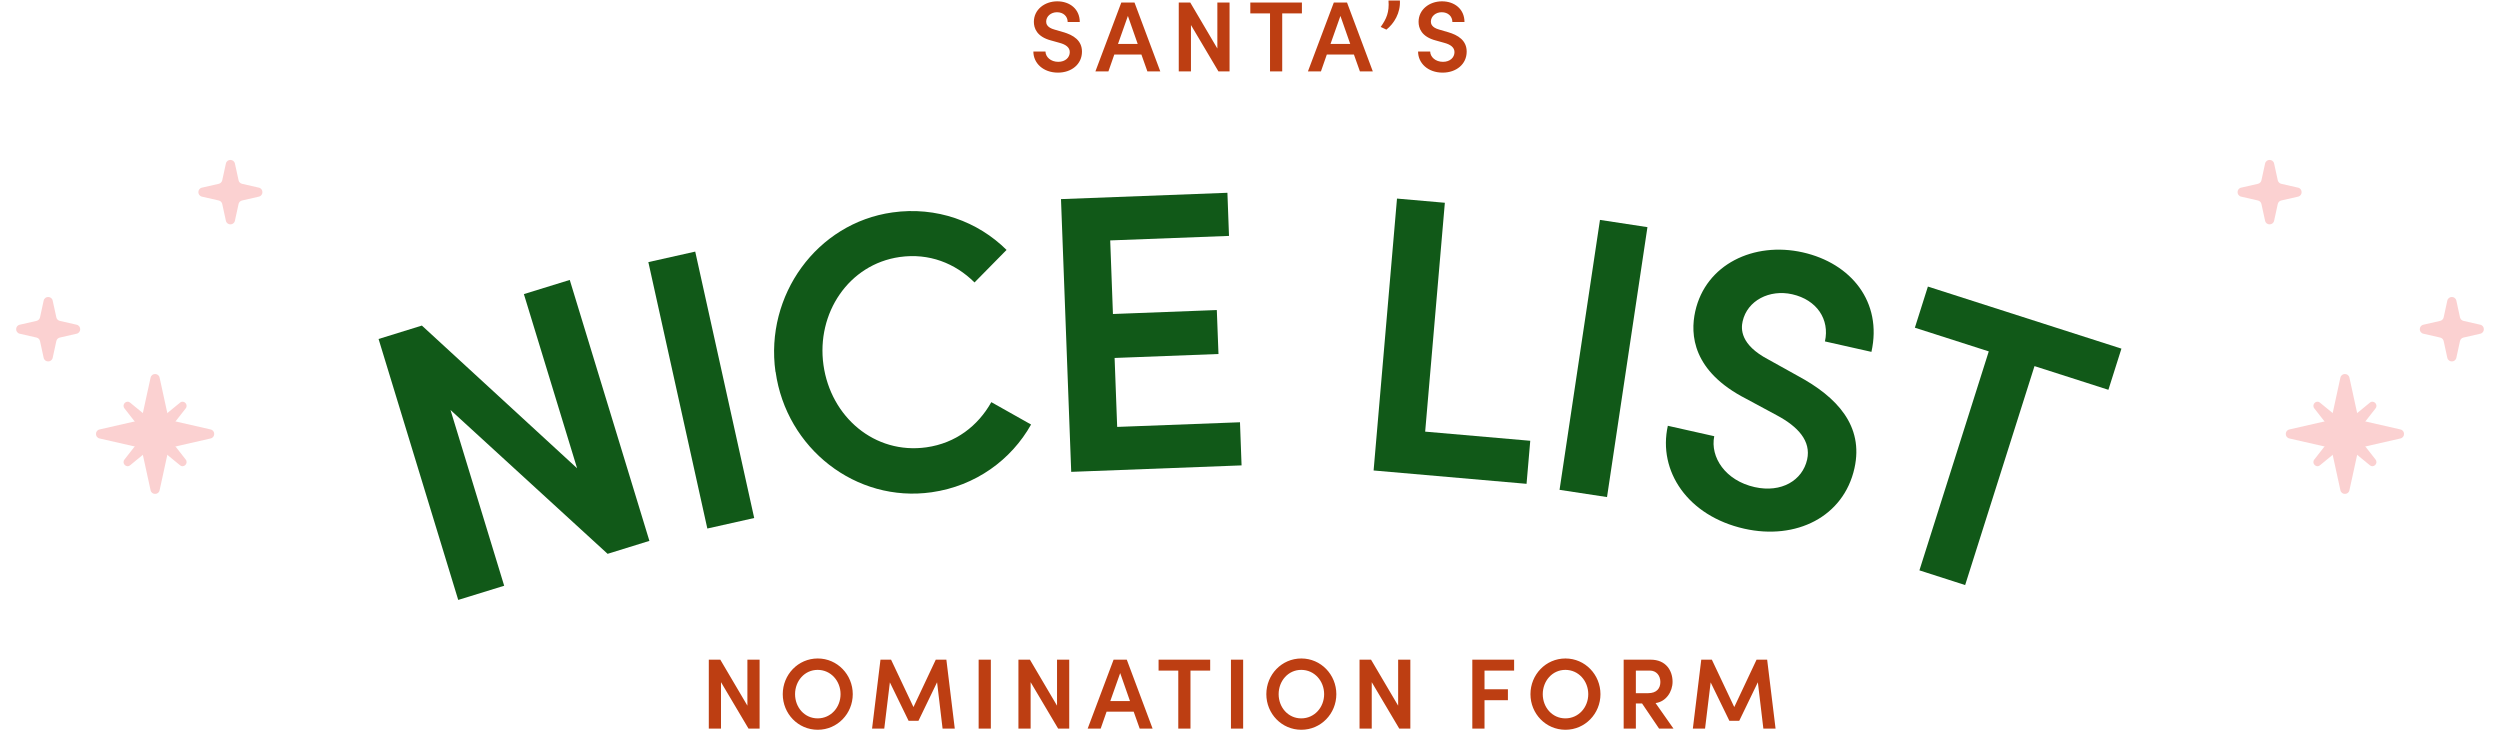 <svg width="350" height="103" viewBox="0 0 350 103" fill="none" xmlns="http://www.w3.org/2000/svg">
<path d="M327.656 68.637C327.804 69.316 328.772 69.316 328.92 68.637L330.122 63.122C330.176 62.877 330.366 62.685 330.61 62.629L336.063 61.385C336.733 61.231 336.733 60.276 336.063 60.123L330.61 58.878C330.366 58.823 330.176 58.631 330.122 58.386L328.92 52.87C328.772 52.192 327.804 52.192 327.655 52.87L326.453 58.386C326.399 58.631 326.209 58.823 325.965 58.878L320.512 60.123C319.842 60.276 319.842 61.231 320.512 61.385L325.965 62.629C326.209 62.685 326.399 62.877 326.453 63.122L327.656 68.637Z" fill="#FBD1D1"/>
<path d="M324.003 64.332C323.585 64.867 324.269 65.567 324.792 65.139L327.938 62.561C328.143 62.393 328.435 62.393 328.64 62.561L331.786 65.139C332.309 65.567 332.993 64.867 332.575 64.332L330.055 61.113C329.891 60.903 329.891 60.605 330.055 60.395L332.575 57.176C332.993 56.641 332.309 55.941 331.786 56.369L328.64 58.947C328.435 59.114 328.143 59.114 327.938 58.947L324.792 56.369C324.269 55.941 323.585 56.641 324.003 57.176L326.523 60.395C326.687 60.605 326.687 60.903 326.523 61.113L324.003 64.332Z" fill="#FBD1D1"/>
<path d="M342.624 50.092C342.772 50.771 343.74 50.771 343.888 50.092L344.399 47.75C344.452 47.505 344.642 47.313 344.887 47.258L347.237 46.721C347.908 46.568 347.908 45.613 347.237 45.46L344.887 44.923C344.642 44.867 344.452 44.675 344.399 44.43L343.888 42.088C343.74 41.409 342.772 41.409 342.624 42.088L342.113 44.43C342.06 44.675 341.869 44.867 341.625 44.923L339.274 45.46C338.604 45.613 338.604 46.568 339.274 46.721L341.625 47.258C341.869 47.313 342.06 47.505 342.113 47.75L342.624 50.092Z" fill="#FBD1D1"/>
<path d="M317.112 30.903C317.26 31.582 318.228 31.582 318.376 30.903L318.887 28.561C318.94 28.316 319.13 28.124 319.375 28.068L321.726 27.531C322.396 27.378 322.396 26.423 321.726 26.27L319.375 25.733C319.13 25.678 318.94 25.486 318.887 25.241L318.376 22.899C318.228 22.22 317.26 22.22 317.112 22.899L316.601 25.241C316.548 25.486 316.358 25.678 316.113 25.733L313.762 26.27C313.092 26.423 313.092 27.378 313.762 27.531L316.113 28.068C316.358 28.124 316.548 28.316 316.601 28.561L317.112 30.903Z" fill="#FBD1D1"/>
<path d="M22.345 68.637C22.197 69.316 21.229 69.316 21.081 68.637L19.878 63.122C19.824 62.877 19.634 62.685 19.39 62.629L13.937 61.385C13.267 61.231 13.267 60.276 13.937 60.123L19.39 58.878C19.634 58.823 19.824 58.631 19.878 58.386L21.081 52.87C21.229 52.192 22.197 52.192 22.345 52.87L23.547 58.386C23.601 58.631 23.791 58.823 24.035 58.878L29.488 60.123C30.158 60.276 30.158 61.231 29.488 61.385L24.035 62.629C23.791 62.685 23.601 62.877 23.547 63.122L22.345 68.637Z" fill="#FBD1D1"/>
<path d="M25.997 64.332C26.415 64.867 25.731 65.567 25.208 65.139L22.061 62.561C21.857 62.393 21.565 62.393 21.36 62.561L18.214 65.139C17.691 65.567 17.007 64.867 17.425 64.332L19.945 61.113C20.109 60.903 20.109 60.605 19.945 60.395L17.425 57.176C17.007 56.641 17.691 55.941 18.214 56.369L21.36 58.947C21.565 59.114 21.857 59.114 22.061 58.947L25.208 56.369C25.731 55.941 26.415 56.641 25.997 57.176L23.477 60.395C23.313 60.605 23.313 60.903 23.477 61.113L25.997 64.332Z" fill="#FBD1D1"/>
<path d="M7.376 50.092C7.228 50.771 6.26 50.771 6.112 50.092L5.601 47.75C5.548 47.505 5.358 47.313 5.113 47.258L2.763 46.721C2.092 46.568 2.092 45.613 2.763 45.46L5.113 44.923C5.358 44.867 5.548 44.675 5.601 44.43L6.112 42.088C6.26 41.409 7.228 41.409 7.376 42.088L7.887 44.43C7.94 44.675 8.131 44.867 8.375 44.923L10.726 45.46C11.396 45.613 11.396 46.568 10.726 46.721L8.375 47.258C8.131 47.313 7.94 47.505 7.887 47.75L7.376 50.092Z" fill="#FBD1D1"/>
<path d="M32.888 30.903C32.74 31.582 31.772 31.582 31.624 30.903L31.113 28.561C31.06 28.316 30.87 28.124 30.625 28.068L28.274 27.531C27.604 27.378 27.604 26.423 28.274 26.27L30.625 25.733C30.87 25.678 31.06 25.486 31.113 25.241L31.624 22.899C31.772 22.22 32.74 22.22 32.888 22.899L33.399 25.241C33.452 25.486 33.642 25.678 33.887 25.733L36.238 26.27C36.908 26.423 36.908 27.378 36.238 27.531L33.887 28.068C33.642 28.124 33.452 28.316 33.399 28.561L32.888 30.903Z" fill="#FBD1D1"/>
<path d="M104.636 98.794V92.354H106.344V102H104.79L100.94 95.504V102H99.232V92.354H100.842L104.636 98.794ZM114.486 102.168C111.728 102.168 109.586 99.914 109.586 97.184C109.586 94.454 111.728 92.186 114.486 92.186C117.23 92.186 119.386 94.454 119.386 97.184C119.386 99.914 117.23 102.168 114.486 102.168ZM114.472 100.572C116.32 100.572 117.678 99.032 117.678 97.184C117.678 95.336 116.32 93.782 114.472 93.782C112.638 93.782 111.308 95.336 111.308 97.184C111.308 99.032 112.638 100.572 114.472 100.572ZM132.492 92.354L133.668 102H131.96L131.19 95.518L128.586 100.908H127.2L124.582 95.532L123.798 102H122.09L123.266 92.354H124.75L127.886 98.99L131.008 92.354H132.492ZM138.718 102H137.01V92.354H138.718V102ZM147.984 98.794V92.354H149.692V102H148.138L144.288 95.504V102H142.58V92.354H144.19L147.984 98.794ZM161.362 102H159.556L158.716 99.634H154.922L154.096 102H152.276L155.902 92.354H157.75L161.362 102ZM156.826 94.23L155.44 98.15H158.198L156.826 94.23ZM162.201 92.354H169.425V93.88H166.667V102H164.959V93.88H162.201V92.354ZM174.041 102H172.333V92.354H174.041V102ZM182.187 102.168C179.429 102.168 177.287 99.914 177.287 97.184C177.287 94.454 179.429 92.186 182.187 92.186C184.931 92.186 187.087 94.454 187.087 97.184C187.087 99.914 184.931 102.168 182.187 102.168ZM182.173 100.572C184.021 100.572 185.379 99.032 185.379 97.184C185.379 95.336 184.021 93.782 182.173 93.782C180.339 93.782 179.009 95.336 179.009 97.184C179.009 99.032 180.339 100.572 182.173 100.572ZM195.74 98.794V92.354H197.448V102H195.894L192.044 95.504V102H190.336V92.354H191.946L195.74 98.794ZM211.976 92.354V93.88H207.832V96.498H211.108V98.024H207.832V102H206.124V92.354H211.976ZM219.164 102.168C216.406 102.168 214.264 99.914 214.264 97.184C214.264 94.454 216.406 92.186 219.164 92.186C221.908 92.186 224.064 94.454 224.064 97.184C224.064 99.914 221.908 102.168 219.164 102.168ZM219.15 100.572C220.998 100.572 222.356 99.032 222.356 97.184C222.356 95.336 220.998 93.782 219.15 93.782C217.316 93.782 215.986 95.336 215.986 97.184C215.986 99.032 217.316 100.572 219.15 100.572ZM234.285 102H232.269L229.889 98.486H229.021V102H227.313V92.354H231.093C233.249 92.354 234.159 93.908 234.159 95.448C234.159 96.834 233.249 98.234 231.779 98.43L234.285 102ZM230.967 93.88H229.021V97.044H230.743C231.947 97.044 232.451 96.358 232.451 95.476C232.451 94.594 231.905 93.88 230.967 93.88ZM247.402 92.354L248.578 102H246.87L246.1 95.518L243.496 100.908H242.11L239.492 95.532L238.708 102H237L238.176 92.354H239.66L242.796 98.99L245.918 92.354H247.402Z" fill="#BD3E12"/>
<g clip-path="url(#clip0_3_27704)">
<path d="M73.341 41.175L79.765 39.191L90.916 75.723L85.065 77.536L63.07 57.399L70.585 82.005L64.151 83.989L53 47.458L59.063 45.58L80.793 65.558L73.341 41.165V41.175Z" fill="#115918"/>
<path d="M99.027 73.994L90.769 36.695L97.331 35.223L105.588 72.522L99.027 73.994Z" fill="#115918"/>
<path d="M108.566 52.054C107.071 41.346 114.343 31.234 124.932 29.741C131.101 28.866 136.91 31.01 140.917 34.989L136.433 39.543C133.719 36.844 130.062 35.404 125.971 35.98C118.816 36.994 114.268 43.852 115.286 51.105C116.304 58.358 122.441 63.648 129.702 62.624C133.794 62.048 136.91 59.638 138.786 56.3L144.351 59.435C141.585 64.363 136.592 68.043 130.423 68.918C119.833 70.421 110.082 62.785 108.587 52.065L108.566 52.054Z" fill="#115918"/>
<path d="M156.415 59.767L173.597 59.117L173.82 65.154L149.97 66.06L148.539 27.875L171.838 26.99L172.06 33.027L155.429 33.657L155.811 43.96L170.354 43.406L170.587 49.56L156.044 50.114L156.404 59.757L156.415 59.767Z" fill="#115918"/>
<path d="M199.523 60.429L214.236 61.709L213.717 67.735L192.305 65.868L195.58 27.801L202.279 28.387L199.523 60.439V60.429Z" fill="#115918"/>
<path d="M218.336 68.577L223.996 30.787L230.642 31.8L224.982 69.591L218.336 68.577Z" fill="#115918"/>
<path d="M233.486 59.607L239.994 61.068C239.4 64.001 241.552 67.276 245.644 68.193C249.407 69.036 252.343 67.254 253 64.332C253.573 61.729 251.707 59.724 248.781 58.156L244.446 55.82C236.941 51.97 236.613 46.84 237.333 43.597C238.796 36.995 245.548 33.795 252.385 35.331C259.159 36.856 263.558 42.274 262 49.261L255.491 47.799C256.18 44.717 254.357 41.976 250.912 41.197C247.743 40.482 244.626 42.061 243.969 44.983C243.736 46.008 243.587 48.247 247.584 50.338L251.707 52.631C257.155 55.564 260.95 59.596 259.625 65.548C258.109 72.364 251.453 75.649 244.192 74.017C236.284 72.236 232.087 65.953 233.496 59.617L233.486 59.607Z" fill="#115918"/>
<path d="M296.999 48.812L295.175 54.572L284.83 51.255L275.12 81.909L268.718 79.851L278.428 49.196L268.082 45.879L269.905 40.119L297.009 48.812H296.999Z" fill="#115918"/>
</g>
<path d="M148.116 10.168C146.058 10.168 144.672 8.852 144.672 7.214H146.366C146.38 7.97 147.094 8.656 148.158 8.656C149.138 8.656 149.768 8.054 149.768 7.298C149.768 6.626 149.194 6.234 148.382 6.01L147.178 5.674C145.106 5.142 144.742 3.896 144.742 3.056C144.742 1.348 146.24 0.186 148.018 0.186C149.782 0.186 151.168 1.278 151.168 3.084H149.474C149.474 2.286 148.872 1.712 147.976 1.712C147.15 1.712 146.464 2.272 146.464 3.028C146.464 3.294 146.548 3.854 147.654 4.148L148.802 4.484C150.314 4.904 151.476 5.688 151.476 7.228C151.476 8.992 150.006 10.168 148.116 10.168ZM162.442 10H160.636L159.796 7.634H156.002L155.176 10H153.356L156.982 0.354H158.83L162.442 10ZM157.906 2.23L156.52 6.15H159.278L157.906 2.23ZM170.43 6.794V0.354H172.138V10H170.584L166.734 3.504V10H165.026V0.354H166.636L170.43 6.794ZM175.044 0.354H182.268V1.88H179.51V10H177.802V1.88H175.044V0.354ZM192.195 10H190.389L189.549 7.634H185.755L184.929 10H183.109L186.735 0.354H188.583L192.195 10ZM187.659 2.23L186.273 6.15H189.031L187.659 2.23ZM194.096 4.148L193.298 3.77C194.11 2.636 194.516 1.698 194.39 0.074H195.986C196.084 1.796 195.174 3.294 194.096 4.148ZM201.975 10.168C199.917 10.168 198.531 8.852 198.531 7.214H200.225C200.239 7.97 200.953 8.656 202.017 8.656C202.997 8.656 203.627 8.054 203.627 7.298C203.627 6.626 203.053 6.234 202.241 6.01L201.037 5.674C198.965 5.142 198.601 3.896 198.601 3.056C198.601 1.348 200.099 0.186 201.877 0.186C203.641 0.186 205.027 1.278 205.027 3.084H203.333C203.333 2.286 202.731 1.712 201.835 1.712C201.009 1.712 200.323 2.272 200.323 3.028C200.323 3.294 200.407 3.854 201.513 4.148L202.661 4.484C204.173 4.904 205.335 5.688 205.335 7.228C205.335 8.992 203.865 10.168 201.975 10.168Z" fill="#BD3E12"/>
<defs>
<clipPath id="clip0_3_27704">
<rect width="244" height="57" fill="white" transform="translate(53 27)"/>
</clipPath>
</defs>
</svg>
